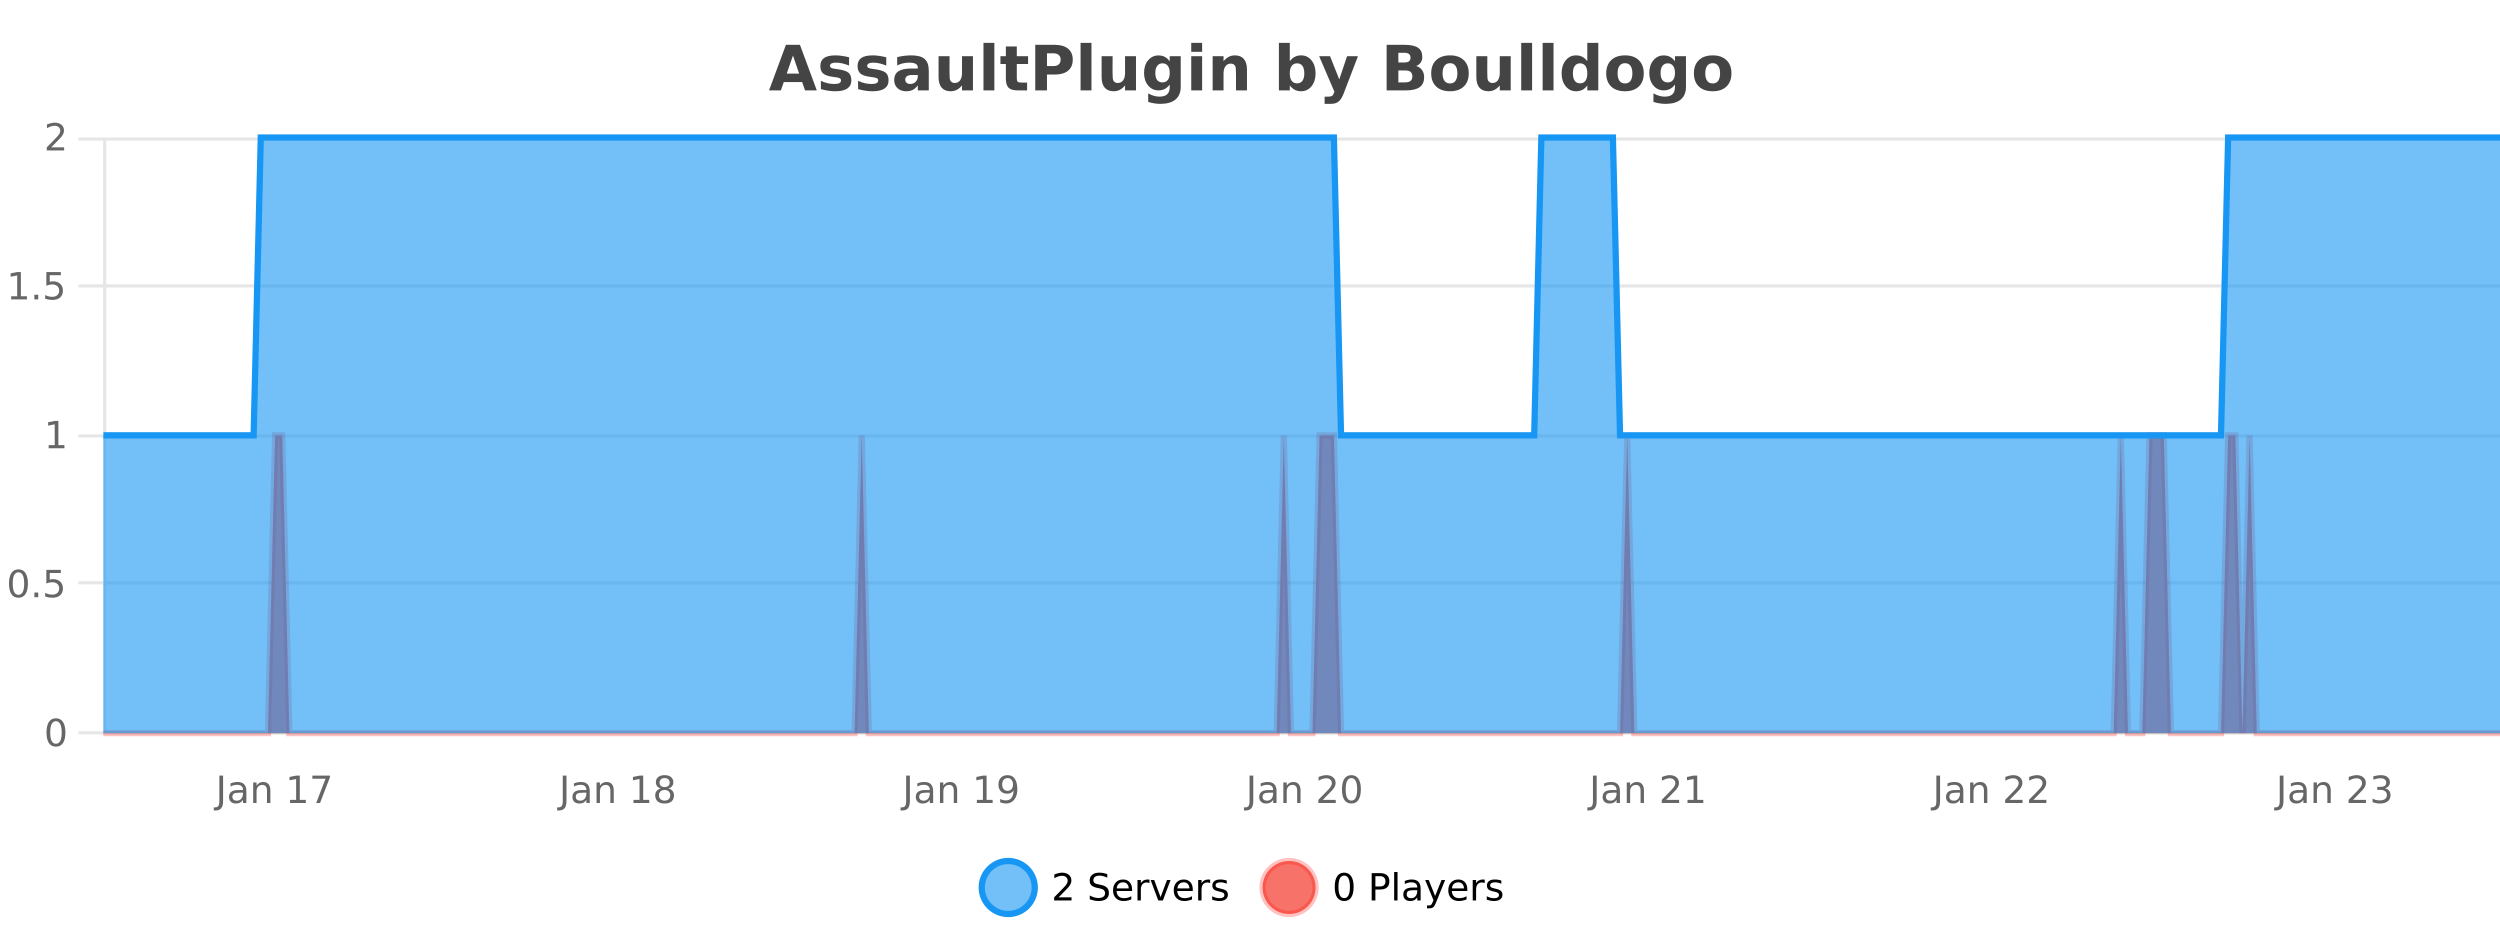 <?xml version="1.0" encoding="UTF-8"?>
<svg xmlns="http://www.w3.org/2000/svg" xmlns:xlink="http://www.w3.org/1999/xlink" width="800pt" height="300pt" viewBox="0 0 800 300" version="1.1">
<defs>
<clipPath id="clip1">
  <path d="M 285 263 L 360 263 L 360 300 L 285 300 Z M 285 263 "/>
</clipPath>
<clipPath id="clip2">
  <path d="M 375 263 L 450 263 L 450 300 L 375 300 Z M 375 263 "/>
</clipPath>
<clipPath id="clip3">
  <path d="M 33.086 139 L 800 139 L 800 234.602 L 33.086 234.602 Z M 33.086 139 "/>
</clipPath>
<clipPath id="clip4">
  <path d="M 32.086 111 L 800 111 L 800 235.602 L 32.086 235.602 Z M 32.086 111 "/>
</clipPath>
<clipPath id="clip5">
  <path d="M 33.086 44 L 800 44 L 800 234.602 L 33.086 234.602 Z M 33.086 44 "/>
</clipPath>
<clipPath id="clip6">
  <path d="M 32.086 43 L 800 43 L 800 168 L 32.086 168 Z M 32.086 43 "/>
</clipPath>
</defs>
<g id="surface507121">
<rect x="0" y="0" width="800" height="300" style="fill:rgb(100%,100%,100%);fill-opacity:1;stroke:none;"/>
<path style="fill:none;stroke-width:1;stroke-linecap:butt;stroke-linejoin:miter;stroke:rgb(0%,0%,0%);stroke-opacity:0.098;stroke-miterlimit:10;" d="M 34 234.5 L 800 234.5 "/>
<path style="fill:none;stroke-width:1;stroke-linecap:butt;stroke-linejoin:miter;stroke:rgb(0%,0%,0%);stroke-opacity:0.098;stroke-miterlimit:10;" d="M 25.086 234.5 L 33 234.5 "/>
<path style="fill:none;stroke-width:1;stroke-linecap:butt;stroke-linejoin:miter;stroke:rgb(0%,0%,0%);stroke-opacity:0.098;stroke-miterlimit:10;" d="M 34 186.5 L 800 186.5 "/>
<path style="fill:none;stroke-width:1;stroke-linecap:butt;stroke-linejoin:miter;stroke:rgb(0%,0%,0%);stroke-opacity:0.098;stroke-miterlimit:10;" d="M 25.086 186.5 L 33 186.5 "/>
<path style="fill:none;stroke-width:1;stroke-linecap:butt;stroke-linejoin:miter;stroke:rgb(0%,0%,0%);stroke-opacity:0.098;stroke-miterlimit:10;" d="M 34 139.5 L 800 139.5 "/>
<path style="fill:none;stroke-width:1;stroke-linecap:butt;stroke-linejoin:miter;stroke:rgb(0%,0%,0%);stroke-opacity:0.098;stroke-miterlimit:10;" d="M 25.086 139.5 L 33 139.5 "/>
<path style="fill:none;stroke-width:1;stroke-linecap:butt;stroke-linejoin:miter;stroke:rgb(0%,0%,0%);stroke-opacity:0.098;stroke-miterlimit:10;" d="M 34 91.5 L 800 91.5 "/>
<path style="fill:none;stroke-width:1;stroke-linecap:butt;stroke-linejoin:miter;stroke:rgb(0%,0%,0%);stroke-opacity:0.098;stroke-miterlimit:10;" d="M 25.086 91.5 L 33 91.5 "/>
<path style="fill:none;stroke-width:1;stroke-linecap:butt;stroke-linejoin:miter;stroke:rgb(0%,0%,0%);stroke-opacity:0.098;stroke-miterlimit:10;" d="M 34 44.5 L 800 44.5 "/>
<path style="fill:none;stroke-width:1;stroke-linecap:butt;stroke-linejoin:miter;stroke:rgb(0%,0%,0%);stroke-opacity:0.098;stroke-miterlimit:10;" d="M 25.086 44.5 L 33 44.5 "/>
<path style=" stroke:none;fill-rule:nonzero;fill:rgb(9.02%,58.824%,95.294%);fill-opacity:0.6;" d="M 331.121 284 C 331.121 288.688 327.324 292.484 322.637 292.484 C 317.953 292.484 314.152 288.688 314.152 284 C 314.152 279.312 317.953 275.516 322.637 275.516 C 327.324 275.516 331.121 279.312 331.121 284 Z M 331.121 284 "/>
<g clip-path="url(#clip1)" clip-rule="nonzero">
<path style="fill:none;stroke-width:2;stroke-linecap:butt;stroke-linejoin:miter;stroke:rgb(9.02%,58.824%,95.294%);stroke-opacity:1;stroke-miterlimit:10;" d="M 331.121 284 C 331.121 288.688 327.324 292.484 322.637 292.484 C 317.953 292.484 314.152 288.688 314.152 284 C 314.152 279.312 317.953 275.516 322.637 275.516 C 327.324 275.516 331.121 279.312 331.121 284 Z M 331.121 284 "/>
</g>
<path style=" stroke:none;fill-rule:nonzero;fill:rgb(0%,0%,0%);fill-opacity:1;" d="M 338.75 287.156 L 342.891 287.156 L 342.891 288.156 L 337.328 288.156 L 337.328 287.156 C 337.773 286.699 338.383 286.078 339.156 285.297 C 339.938 284.508 340.426 283.996 340.625 283.766 C 341.008 283.352 341.273 282.996 341.422 282.703 C 341.578 282.402 341.656 282.109 341.656 281.828 C 341.656 281.359 341.488 280.98 341.156 280.688 C 340.832 280.398 340.41 280.25 339.891 280.25 C 339.516 280.25 339.117 280.312 338.703 280.438 C 338.297 280.562 337.859 280.762 337.391 281.031 L 337.391 279.828 C 337.867 279.641 338.312 279.5 338.719 279.406 C 339.133 279.305 339.516 279.25 339.859 279.25 C 340.766 279.25 341.488 279.48 342.031 279.938 C 342.57 280.387 342.844 280.992 342.844 281.75 C 342.844 282.105 342.773 282.445 342.641 282.766 C 342.504 283.09 342.258 283.469 341.906 283.906 C 341.801 284.023 341.488 284.352 340.969 284.891 C 340.445 285.434 339.707 286.188 338.75 287.156 Z M 354.32 279.688 L 354.32 280.844 C 353.871 280.637 353.445 280.48 353.039 280.375 C 352.641 280.262 352.262 280.203 351.898 280.203 C 351.25 280.203 350.75 280.328 350.398 280.578 C 350.055 280.828 349.883 281.188 349.883 281.656 C 349.883 282.043 349.996 282.336 350.227 282.531 C 350.453 282.73 350.898 282.887 351.555 283 L 352.258 283.156 C 353.141 283.324 353.793 283.621 354.211 284.047 C 354.637 284.465 354.852 285.027 354.852 285.734 C 354.852 286.59 354.562 287.234 353.992 287.672 C 353.43 288.109 352.594 288.328 351.492 288.328 C 351.086 288.328 350.648 288.281 350.18 288.188 C 349.711 288.094 349.227 287.953 348.727 287.766 L 348.727 286.547 C 349.203 286.82 349.672 287.023 350.133 287.156 C 350.602 287.293 351.055 287.359 351.492 287.359 C 352.168 287.359 352.688 287.23 353.055 286.969 C 353.43 286.699 353.617 286.32 353.617 285.828 C 353.617 285.402 353.48 285.07 353.211 284.828 C 352.949 284.578 352.516 284.398 351.914 284.281 L 351.195 284.141 C 350.309 283.965 349.668 283.688 349.273 283.312 C 348.887 282.938 348.695 282.418 348.695 281.75 C 348.695 280.969 348.965 280.359 349.508 279.922 C 350.047 279.477 350.797 279.25 351.758 279.25 C 352.172 279.25 352.59 279.289 353.008 279.359 C 353.434 279.434 353.871 279.543 354.32 279.688 Z M 362.266 284.609 L 362.266 285.125 L 357.297 285.125 C 357.348 285.875 357.57 286.445 357.969 286.828 C 358.375 287.215 358.93 287.406 359.641 287.406 C 360.055 287.406 360.457 287.359 360.844 287.266 C 361.238 287.164 361.629 287.008 362.016 286.797 L 362.016 287.828 C 361.617 287.984 361.219 288.105 360.812 288.188 C 360.406 288.281 359.992 288.328 359.578 288.328 C 358.535 288.328 357.707 288.027 357.094 287.422 C 356.477 286.809 356.172 285.98 356.172 284.938 C 356.172 283.867 356.461 283.016 357.047 282.391 C 357.629 281.758 358.41 281.438 359.391 281.438 C 360.273 281.438 360.973 281.727 361.484 282.297 C 362.004 282.859 362.266 283.633 362.266 284.609 Z M 361.188 284.281 C 361.176 283.699 361.008 283.23 360.688 282.875 C 360.363 282.523 359.938 282.344 359.406 282.344 C 358.801 282.344 358.316 282.516 357.953 282.859 C 357.598 283.203 357.395 283.684 357.344 284.297 Z M 367.836 282.594 C 367.711 282.531 367.574 282.484 367.43 282.453 C 367.293 282.414 367.137 282.391 366.961 282.391 C 366.355 282.391 365.887 282.59 365.555 282.984 C 365.23 283.383 365.07 283.953 365.07 284.703 L 365.07 288.156 L 363.992 288.156 L 363.992 281.594 L 365.07 281.594 L 365.07 282.609 C 365.297 282.215 365.594 281.922 365.961 281.734 C 366.324 281.539 366.766 281.438 367.289 281.438 C 367.359 281.438 367.438 281.445 367.523 281.453 C 367.617 281.465 367.715 281.48 367.82 281.5 Z M 368.195 281.594 L 369.336 281.594 L 371.383 287.094 L 373.445 281.594 L 374.586 281.594 L 372.117 288.156 L 370.648 288.156 Z M 381.688 284.609 L 381.688 285.125 L 376.719 285.125 C 376.77 285.875 376.992 286.445 377.391 286.828 C 377.797 287.215 378.352 287.406 379.062 287.406 C 379.477 287.406 379.879 287.359 380.266 287.266 C 380.66 287.164 381.051 287.008 381.438 286.797 L 381.438 287.828 C 381.039 287.984 380.641 288.105 380.234 288.188 C 379.828 288.281 379.414 288.328 379 288.328 C 377.957 288.328 377.129 288.027 376.516 287.422 C 375.898 286.809 375.594 285.98 375.594 284.938 C 375.594 283.867 375.883 283.016 376.469 282.391 C 377.051 281.758 377.832 281.438 378.812 281.438 C 379.695 281.438 380.395 281.727 380.906 282.297 C 381.426 282.859 381.688 283.633 381.688 284.609 Z M 380.609 284.281 C 380.598 283.699 380.43 283.23 380.109 282.875 C 379.785 282.523 379.359 282.344 378.828 282.344 C 378.223 282.344 377.738 282.516 377.375 282.859 C 377.02 283.203 376.816 283.684 376.766 284.297 Z M 387.258 282.594 C 387.133 282.531 386.996 282.484 386.852 282.453 C 386.715 282.414 386.559 282.391 386.383 282.391 C 385.777 282.391 385.309 282.59 384.977 282.984 C 384.652 283.383 384.492 283.953 384.492 284.703 L 384.492 288.156 L 383.414 288.156 L 383.414 281.594 L 384.492 281.594 L 384.492 282.609 C 384.719 282.215 385.016 281.922 385.383 281.734 C 385.746 281.539 386.188 281.438 386.711 281.438 C 386.781 281.438 386.859 281.445 386.945 281.453 C 387.039 281.465 387.137 281.48 387.242 281.5 Z M 392.562 281.781 L 392.562 282.812 C 392.258 282.656 391.941 282.543 391.609 282.469 C 391.285 282.387 390.945 282.344 390.594 282.344 C 390.062 282.344 389.66 282.43 389.391 282.594 C 389.117 282.75 388.984 282.996 388.984 283.328 C 388.984 283.578 389.078 283.777 389.266 283.922 C 389.461 284.059 389.852 284.188 390.438 284.312 L 390.797 284.406 C 391.566 284.562 392.113 284.793 392.438 285.094 C 392.758 285.398 392.922 285.812 392.922 286.344 C 392.922 286.961 392.676 287.445 392.188 287.797 C 391.707 288.152 391.047 288.328 390.203 288.328 C 389.848 288.328 389.477 288.289 389.094 288.219 C 388.719 288.156 388.32 288.059 387.906 287.922 L 387.906 286.797 C 388.301 287.008 388.691 287.164 389.078 287.266 C 389.461 287.371 389.848 287.422 390.234 287.422 C 390.734 287.422 391.117 287.34 391.391 287.172 C 391.672 286.996 391.812 286.746 391.812 286.422 C 391.812 286.133 391.711 285.906 391.516 285.75 C 391.316 285.594 390.883 285.445 390.219 285.297 L 389.844 285.219 C 389.176 285.074 388.691 284.855 388.391 284.562 C 388.098 284.273 387.953 283.875 387.953 283.375 C 387.953 282.75 388.172 282.273 388.609 281.938 C 389.047 281.605 389.664 281.438 390.469 281.438 C 390.863 281.438 391.238 281.469 391.594 281.531 C 391.945 281.586 392.27 281.668 392.562 281.781 Z M 332.637 277.016 "/>
<path style=" stroke:none;fill-rule:nonzero;fill:rgb(96.863%,44.706%,40.784%);fill-opacity:1;" d="M 420.988 284 C 420.988 288.688 417.191 292.484 412.504 292.484 C 407.82 292.484 404.02 288.688 404.02 284 C 404.02 279.312 407.82 275.516 412.504 275.516 C 417.191 275.516 420.988 279.312 420.988 284 Z M 420.988 284 "/>
<g clip-path="url(#clip2)" clip-rule="nonzero">
<path style="fill:none;stroke-width:2;stroke-linecap:butt;stroke-linejoin:miter;stroke:rgb(100%,4.706%,0%);stroke-opacity:0.247;stroke-miterlimit:10;" d="M 420.988 284 C 420.988 288.688 417.191 292.484 412.504 292.484 C 407.82 292.484 404.02 288.688 404.02 284 C 404.02 279.312 407.82 275.516 412.504 275.516 C 417.191 275.516 420.988 279.312 420.988 284 Z M 420.988 284 "/>
</g>
<path style=" stroke:none;fill-rule:nonzero;fill:rgb(0%,0%,0%);fill-opacity:1;" d="M 430.133 280.188 C 429.527 280.188 429.07 280.492 428.758 281.094 C 428.453 281.688 428.305 282.59 428.305 283.797 C 428.305 284.996 428.453 285.898 428.758 286.5 C 429.07 287.094 429.527 287.391 430.133 287.391 C 430.746 287.391 431.203 287.094 431.508 286.5 C 431.82 285.898 431.977 284.996 431.977 283.797 C 431.977 282.59 431.82 281.688 431.508 281.094 C 431.203 280.492 430.746 280.188 430.133 280.188 Z M 430.133 279.25 C 431.109 279.25 431.859 279.641 432.383 280.422 C 432.902 281.195 433.164 282.32 433.164 283.797 C 433.164 285.266 432.902 286.391 432.383 287.172 C 431.859 287.945 431.109 288.328 430.133 288.328 C 429.152 288.328 428.402 287.945 427.883 287.172 C 427.371 286.391 427.117 285.266 427.117 283.797 C 427.117 282.32 427.371 281.195 427.883 280.422 C 428.402 279.641 429.152 279.25 430.133 279.25 Z M 440.125 280.375 L 440.125 283.672 L 441.609 283.672 C 442.16 283.672 442.586 283.531 442.891 283.25 C 443.191 282.961 443.344 282.547 443.344 282.016 C 443.344 281.496 443.191 281.094 442.891 280.812 C 442.586 280.523 442.16 280.375 441.609 280.375 Z M 438.938 279.406 L 441.609 279.406 C 442.598 279.406 443.344 279.633 443.844 280.078 C 444.344 280.516 444.594 281.164 444.594 282.016 C 444.594 282.883 444.344 283.539 443.844 283.984 C 443.344 284.422 442.598 284.641 441.609 284.641 L 440.125 284.641 L 440.125 288.156 L 438.938 288.156 Z M 446.129 279.031 L 447.207 279.031 L 447.207 288.156 L 446.129 288.156 Z M 452.445 284.859 C 451.578 284.859 450.977 284.961 450.633 285.156 C 450.297 285.355 450.133 285.695 450.133 286.172 C 450.133 286.559 450.258 286.867 450.508 287.094 C 450.766 287.312 451.109 287.422 451.539 287.422 C 452.141 287.422 452.621 287.215 452.977 286.797 C 453.34 286.371 453.523 285.805 453.523 285.094 L 453.523 284.859 Z M 454.602 284.406 L 454.602 288.156 L 453.523 288.156 L 453.523 287.156 C 453.273 287.555 452.965 287.852 452.602 288.047 C 452.234 288.234 451.789 288.328 451.258 288.328 C 450.578 288.328 450.043 288.141 449.648 287.766 C 449.25 287.383 449.055 286.875 449.055 286.25 C 449.055 285.512 449.297 284.953 449.789 284.578 C 450.289 284.203 451.027 284.016 452.008 284.016 L 453.523 284.016 L 453.523 283.906 C 453.523 283.406 453.355 283.023 453.023 282.75 C 452.699 282.48 452.246 282.344 451.664 282.344 C 451.289 282.344 450.918 282.391 450.555 282.484 C 450.199 282.578 449.859 282.715 449.539 282.891 L 449.539 281.891 C 449.934 281.734 450.312 281.621 450.68 281.547 C 451.055 281.477 451.418 281.438 451.773 281.438 C 452.719 281.438 453.43 281.684 453.898 282.172 C 454.367 282.664 454.602 283.406 454.602 284.406 Z M 459.551 288.766 C 459.246 289.547 458.949 290.055 458.66 290.297 C 458.367 290.535 457.98 290.656 457.504 290.656 L 456.645 290.656 L 456.645 289.75 L 457.27 289.75 C 457.57 289.75 457.801 289.676 457.957 289.531 C 458.121 289.395 458.305 289.066 458.504 288.547 L 458.707 288.047 L 456.051 281.594 L 457.191 281.594 L 459.238 286.719 L 461.301 281.594 L 462.441 281.594 Z M 469.543 284.609 L 469.543 285.125 L 464.574 285.125 C 464.625 285.875 464.848 286.445 465.246 286.828 C 465.652 287.215 466.207 287.406 466.918 287.406 C 467.332 287.406 467.734 287.359 468.121 287.266 C 468.516 287.164 468.906 287.008 469.293 286.797 L 469.293 287.828 C 468.895 287.984 468.496 288.105 468.09 288.188 C 467.684 288.281 467.27 288.328 466.855 288.328 C 465.812 288.328 464.984 288.027 464.371 287.422 C 463.754 286.809 463.449 285.98 463.449 284.938 C 463.449 283.867 463.738 283.016 464.324 282.391 C 464.906 281.758 465.688 281.438 466.668 281.438 C 467.551 281.438 468.25 281.727 468.762 282.297 C 469.281 282.859 469.543 283.633 469.543 284.609 Z M 468.465 284.281 C 468.453 283.699 468.285 283.23 467.965 282.875 C 467.641 282.523 467.215 282.344 466.684 282.344 C 466.078 282.344 465.594 282.516 465.23 282.859 C 464.875 283.203 464.672 283.684 464.621 284.297 Z M 475.113 282.594 C 474.988 282.531 474.852 282.484 474.707 282.453 C 474.57 282.414 474.414 282.391 474.238 282.391 C 473.633 282.391 473.164 282.59 472.832 282.984 C 472.508 283.383 472.348 283.953 472.348 284.703 L 472.348 288.156 L 471.27 288.156 L 471.27 281.594 L 472.348 281.594 L 472.348 282.609 C 472.574 282.215 472.871 281.922 473.238 281.734 C 473.602 281.539 474.043 281.438 474.566 281.438 C 474.637 281.438 474.715 281.445 474.801 281.453 C 474.895 281.465 474.992 281.48 475.098 281.5 Z M 480.422 281.781 L 480.422 282.812 C 480.117 282.656 479.801 282.543 479.469 282.469 C 479.145 282.387 478.805 282.344 478.453 282.344 C 477.922 282.344 477.52 282.43 477.25 282.594 C 476.977 282.75 476.844 282.996 476.844 283.328 C 476.844 283.578 476.938 283.777 477.125 283.922 C 477.32 284.059 477.711 284.188 478.297 284.312 L 478.656 284.406 C 479.426 284.562 479.973 284.793 480.297 285.094 C 480.617 285.398 480.781 285.812 480.781 286.344 C 480.781 286.961 480.535 287.445 480.047 287.797 C 479.566 288.152 478.906 288.328 478.062 288.328 C 477.707 288.328 477.336 288.289 476.953 288.219 C 476.578 288.156 476.18 288.059 475.766 287.922 L 475.766 286.797 C 476.16 287.008 476.551 287.164 476.938 287.266 C 477.32 287.371 477.707 287.422 478.094 287.422 C 478.594 287.422 478.977 287.34 479.25 287.172 C 479.531 286.996 479.672 286.746 479.672 286.422 C 479.672 286.133 479.57 285.906 479.375 285.75 C 479.176 285.594 478.742 285.445 478.078 285.297 L 477.703 285.219 C 477.035 285.074 476.551 284.855 476.25 284.562 C 475.957 284.273 475.812 283.875 475.812 283.375 C 475.812 282.75 476.031 282.273 476.469 281.938 C 476.906 281.605 477.523 281.438 478.328 281.438 C 478.723 281.438 479.098 281.469 479.453 281.531 C 479.805 281.586 480.129 281.668 480.422 281.781 Z M 422.504 277.016 "/>
<path style=" stroke:none;fill-rule:nonzero;fill:rgb(26.667%,26.667%,26.667%);fill-opacity:1;" d="M 256.688 26.266 L 250.812 26.266 L 249.875 28.922 L 246.094 28.922 L 251.5 14.344 L 255.984 14.344 L 261.375 28.922 L 257.609 28.922 Z M 251.75 23.562 L 255.734 23.562 L 253.75 17.766 Z M 271.695 18.328 L 271.695 20.984 C 270.953 20.672 270.234 20.438 269.539 20.281 C 268.84 20.125 268.18 20.047 267.555 20.047 C 266.898 20.047 266.406 20.133 266.086 20.297 C 265.762 20.465 265.602 20.719 265.602 21.062 C 265.602 21.344 265.719 21.559 265.961 21.703 C 266.211 21.852 266.648 21.961 267.273 22.031 L 267.898 22.125 C 269.688 22.355 270.891 22.73 271.508 23.25 C 272.121 23.773 272.43 24.59 272.43 25.703 C 272.43 26.871 271.996 27.746 271.133 28.328 C 270.277 28.914 269 29.203 267.305 29.203 C 266.574 29.203 265.824 29.145 265.055 29.031 C 264.281 28.918 263.492 28.746 262.68 28.516 L 262.68 25.859 C 263.375 26.203 264.09 26.461 264.82 26.625 C 265.547 26.793 266.293 26.875 267.055 26.875 C 267.742 26.875 268.258 26.781 268.602 26.594 C 268.945 26.406 269.117 26.125 269.117 25.75 C 269.117 25.438 268.996 25.211 268.758 25.062 C 268.516 24.906 268.043 24.789 267.336 24.703 L 266.727 24.625 C 265.164 24.43 264.07 24.07 263.445 23.547 C 262.82 23.016 262.508 22.215 262.508 21.141 C 262.508 19.984 262.902 19.125 263.695 18.562 C 264.496 18 265.715 17.719 267.352 17.719 C 267.996 17.719 268.672 17.773 269.383 17.875 C 270.09 17.969 270.859 18.121 271.695 18.328 Z M 283.602 18.328 L 283.602 20.984 C 282.859 20.672 282.141 20.438 281.445 20.281 C 280.746 20.125 280.086 20.047 279.461 20.047 C 278.805 20.047 278.312 20.133 277.992 20.297 C 277.668 20.465 277.508 20.719 277.508 21.062 C 277.508 21.344 277.625 21.559 277.867 21.703 C 278.117 21.852 278.555 21.961 279.18 22.031 L 279.805 22.125 C 281.594 22.355 282.797 22.73 283.414 23.25 C 284.027 23.773 284.336 24.59 284.336 25.703 C 284.336 26.871 283.902 27.746 283.039 28.328 C 282.184 28.914 280.906 29.203 279.211 29.203 C 278.48 29.203 277.73 29.145 276.961 29.031 C 276.188 28.918 275.398 28.746 274.586 28.516 L 274.586 25.859 C 275.281 26.203 275.996 26.461 276.727 26.625 C 277.453 26.793 278.199 26.875 278.961 26.875 C 279.648 26.875 280.164 26.781 280.508 26.594 C 280.852 26.406 281.023 26.125 281.023 25.75 C 281.023 25.438 280.902 25.211 280.664 25.062 C 280.422 24.906 279.949 24.789 279.242 24.703 L 278.633 24.625 C 277.07 24.43 275.977 24.07 275.352 23.547 C 274.727 23.016 274.414 22.215 274.414 21.141 C 274.414 19.984 274.809 19.125 275.602 18.562 C 276.402 18 277.621 17.719 279.258 17.719 C 279.902 17.719 280.578 17.773 281.289 17.875 C 281.996 17.969 282.766 18.121 283.602 18.328 Z M 291.867 24 C 291.137 24 290.59 24.125 290.227 24.375 C 289.859 24.617 289.68 24.98 289.68 25.469 C 289.68 25.906 289.824 26.25 290.117 26.5 C 290.418 26.75 290.828 26.875 291.352 26.875 C 292.008 26.875 292.559 26.641 293.008 26.172 C 293.465 25.703 293.695 25.117 293.695 24.406 L 293.695 24 Z M 297.211 22.688 L 297.211 28.922 L 293.695 28.922 L 293.695 27.297 C 293.227 27.965 292.695 28.449 292.102 28.75 C 291.516 29.051 290.805 29.203 289.961 29.203 C 288.836 29.203 287.918 28.875 287.211 28.219 C 286.5 27.555 286.148 26.695 286.148 25.641 C 286.148 24.359 286.586 23.422 287.461 22.828 C 288.344 22.227 289.734 21.922 291.633 21.922 L 293.695 21.922 L 293.695 21.641 C 293.695 21.09 293.477 20.688 293.039 20.438 C 292.602 20.18 291.918 20.047 290.992 20.047 C 290.242 20.047 289.543 20.125 288.898 20.281 C 288.25 20.43 287.652 20.648 287.102 20.938 L 287.102 18.281 C 287.852 18.094 288.602 17.953 289.352 17.859 C 290.109 17.766 290.871 17.719 291.633 17.719 C 293.602 17.719 295.023 18.109 295.898 18.891 C 296.773 19.664 297.211 20.93 297.211 22.688 Z M 300.344 24.656 L 300.344 17.984 L 303.859 17.984 L 303.859 19.078 C 303.859 19.672 303.852 20.418 303.844 21.312 C 303.844 22.211 303.844 22.805 303.844 23.094 C 303.844 23.98 303.863 24.617 303.906 25 C 303.957 25.387 304.035 25.668 304.141 25.844 C 304.285 26.074 304.473 26.25 304.703 26.375 C 304.93 26.5 305.195 26.562 305.5 26.562 C 306.227 26.562 306.801 26.281 307.219 25.719 C 307.633 25.156 307.844 24.383 307.844 23.391 L 307.844 17.984 L 311.344 17.984 L 311.344 28.922 L 307.844 28.922 L 307.844 27.344 C 307.312 27.98 306.75 28.449 306.156 28.75 C 305.57 29.051 304.926 29.203 304.219 29.203 C 302.957 29.203 301.992 28.82 301.328 28.047 C 300.672 27.266 300.344 26.137 300.344 24.656 Z M 314.711 13.719 L 318.195 13.719 L 318.195 28.922 L 314.711 28.922 Z M 325.375 14.875 L 325.375 17.984 L 328.984 17.984 L 328.984 20.484 L 325.375 20.484 L 325.375 25.125 C 325.375 25.637 325.473 25.98 325.672 26.156 C 325.879 26.336 326.281 26.422 326.875 26.422 L 328.672 26.422 L 328.672 28.922 L 325.672 28.922 C 324.297 28.922 323.316 28.637 322.734 28.062 C 322.16 27.48 321.875 26.5 321.875 25.125 L 321.875 20.484 L 320.141 20.484 L 320.141 17.984 L 321.875 17.984 L 321.875 14.875 Z M 331.281 14.344 L 337.516 14.344 C 339.367 14.344 340.789 14.758 341.781 15.578 C 342.781 16.402 343.281 17.574 343.281 19.094 C 343.281 20.625 342.781 21.805 341.781 22.625 C 340.789 23.449 339.367 23.859 337.516 23.859 L 335.031 23.859 L 335.031 28.922 L 331.281 28.922 Z M 335.031 17.062 L 335.031 21.141 L 337.109 21.141 C 337.836 21.141 338.398 20.965 338.797 20.609 C 339.203 20.258 339.406 19.75 339.406 19.094 C 339.406 18.449 339.203 17.949 338.797 17.594 C 338.398 17.242 337.836 17.062 337.109 17.062 Z M 345.781 13.719 L 349.266 13.719 L 349.266 28.922 L 345.781 28.922 Z M 352.516 24.656 L 352.516 17.984 L 356.031 17.984 L 356.031 19.078 C 356.031 19.672 356.023 20.418 356.016 21.312 C 356.016 22.211 356.016 22.805 356.016 23.094 C 356.016 23.98 356.035 24.617 356.078 25 C 356.129 25.387 356.207 25.668 356.312 25.844 C 356.457 26.074 356.645 26.25 356.875 26.375 C 357.102 26.5 357.367 26.562 357.672 26.562 C 358.398 26.562 358.973 26.281 359.391 25.719 C 359.805 25.156 360.016 24.383 360.016 23.391 L 360.016 17.984 L 363.516 17.984 L 363.516 28.922 L 360.016 28.922 L 360.016 27.344 C 359.484 27.98 358.922 28.449 358.328 28.75 C 357.742 29.051 357.098 29.203 356.391 29.203 C 355.129 29.203 354.164 28.82 353.5 28.047 C 352.844 27.266 352.516 26.137 352.516 24.656 Z M 374.312 27.062 C 373.832 27.699 373.301 28.168 372.719 28.469 C 372.133 28.773 371.461 28.922 370.703 28.922 C 369.367 28.922 368.266 28.398 367.391 27.344 C 366.523 26.293 366.094 24.953 366.094 23.328 C 366.094 21.695 366.523 20.355 367.391 19.312 C 368.266 18.262 369.367 17.734 370.703 17.734 C 371.461 17.734 372.133 17.887 372.719 18.188 C 373.301 18.492 373.832 18.965 374.312 19.609 L 374.312 17.984 L 377.828 17.984 L 377.828 27.812 C 377.828 29.57 377.27 30.914 376.156 31.844 C 375.051 32.77 373.441 33.234 371.328 33.234 C 370.648 33.234 369.988 33.18 369.344 33.078 C 368.707 32.973 368.066 32.816 367.422 32.609 L 367.422 29.875 C 368.035 30.227 368.633 30.488 369.219 30.656 C 369.801 30.832 370.391 30.922 370.984 30.922 C 372.129 30.922 372.969 30.672 373.5 30.172 C 374.039 29.672 374.312 28.887 374.312 27.812 Z M 372 20.266 C 371.281 20.266 370.719 20.531 370.312 21.062 C 369.906 21.594 369.703 22.352 369.703 23.328 C 369.703 24.328 369.895 25.09 370.281 25.609 C 370.676 26.121 371.25 26.375 372 26.375 C 372.727 26.375 373.297 26.109 373.703 25.578 C 374.109 25.047 374.312 24.297 374.312 23.328 C 374.312 22.352 374.109 21.594 373.703 21.062 C 373.297 20.531 372.727 20.266 372 20.266 Z M 381.195 17.984 L 384.68 17.984 L 384.68 28.922 L 381.195 28.922 Z M 381.195 13.719 L 384.68 13.719 L 384.68 16.578 L 381.195 16.578 Z M 399.031 22.266 L 399.031 28.922 L 395.516 28.922 L 395.516 23.828 C 395.516 22.883 395.492 22.23 395.453 21.875 C 395.41 21.512 395.336 21.246 395.234 21.078 C 395.098 20.852 394.91 20.672 394.672 20.547 C 394.441 20.422 394.176 20.359 393.875 20.359 C 393.145 20.359 392.57 20.641 392.156 21.203 C 391.738 21.766 391.531 22.547 391.531 23.547 L 391.531 28.922 L 388.047 28.922 L 388.047 17.984 L 391.531 17.984 L 391.531 19.578 C 392.062 18.945 392.625 18.477 393.219 18.172 C 393.812 17.871 394.461 17.719 395.172 17.719 C 396.441 17.719 397.398 18.109 398.047 18.891 C 398.703 19.664 399.031 20.789 399.031 22.266 Z M 415.062 26.672 C 415.812 26.672 416.383 26.402 416.781 25.859 C 417.176 25.309 417.375 24.512 417.375 23.469 C 417.375 22.43 417.176 21.637 416.781 21.094 C 416.383 20.543 415.812 20.266 415.062 20.266 C 414.312 20.266 413.734 20.543 413.328 21.094 C 412.93 21.637 412.734 22.43 412.734 23.469 C 412.734 24.5 412.93 25.293 413.328 25.844 C 413.734 26.398 414.312 26.672 415.062 26.672 Z M 412.734 19.578 C 413.223 18.945 413.758 18.477 414.344 18.172 C 414.926 17.871 415.598 17.719 416.359 17.719 C 417.711 17.719 418.82 18.258 419.688 19.328 C 420.551 20.402 420.984 21.781 420.984 23.469 C 420.984 25.148 420.551 26.523 419.688 27.594 C 418.82 28.668 417.711 29.203 416.359 29.203 C 415.598 29.203 414.926 29.051 414.344 28.75 C 413.758 28.449 413.223 27.98 412.734 27.344 L 412.734 28.922 L 409.25 28.922 L 409.25 13.719 L 412.734 13.719 Z M 422.129 17.984 L 425.613 17.984 L 428.566 25.406 L 431.066 17.984 L 434.551 17.984 L 429.957 29.953 C 429.496 31.172 428.957 32.02 428.332 32.5 C 427.715 32.988 426.91 33.234 425.91 33.234 L 423.879 33.234 L 423.879 30.938 L 424.973 30.938 C 425.566 30.938 425.996 30.844 426.27 30.656 C 426.539 30.469 426.746 30.129 426.895 29.641 L 427.004 29.344 Z M 449.551 19.984 C 450.145 19.984 450.59 19.855 450.895 19.594 C 451.207 19.336 451.363 18.949 451.363 18.438 C 451.363 17.938 451.207 17.559 450.895 17.297 C 450.59 17.039 450.145 16.906 449.551 16.906 L 447.473 16.906 L 447.473 19.984 Z M 449.676 26.359 C 450.434 26.359 451.004 26.203 451.379 25.891 C 451.762 25.57 451.957 25.086 451.957 24.438 C 451.957 23.805 451.77 23.328 451.395 23.016 C 451.02 22.703 450.445 22.547 449.676 22.547 L 447.473 22.547 L 447.473 26.359 Z M 453.176 21.125 C 453.988 21.355 454.613 21.789 455.051 22.422 C 455.496 23.047 455.723 23.82 455.723 24.734 C 455.723 26.141 455.242 27.195 454.285 27.891 C 453.336 28.578 451.895 28.922 449.957 28.922 L 443.723 28.922 L 443.723 14.344 L 449.363 14.344 C 451.383 14.344 452.848 14.652 453.754 15.266 C 454.668 15.871 455.129 16.852 455.129 18.203 C 455.129 18.914 454.961 19.516 454.629 20.016 C 454.293 20.508 453.809 20.875 453.176 21.125 Z M 464.016 20.219 C 463.234 20.219 462.641 20.5 462.234 21.062 C 461.828 21.617 461.625 22.418 461.625 23.469 C 461.625 24.512 461.828 25.312 462.234 25.875 C 462.641 26.43 463.234 26.703 464.016 26.703 C 464.773 26.703 465.352 26.43 465.75 25.875 C 466.156 25.312 466.359 24.512 466.359 23.469 C 466.359 22.418 466.156 21.617 465.75 21.062 C 465.352 20.5 464.773 20.219 464.016 20.219 Z M 464.016 17.719 C 465.891 17.719 467.352 18.23 468.406 19.25 C 469.469 20.262 470 21.668 470 23.469 C 470 25.262 469.469 26.668 468.406 27.688 C 467.352 28.699 465.891 29.203 464.016 29.203 C 462.117 29.203 460.641 28.699 459.578 27.688 C 458.516 26.668 457.984 25.262 457.984 23.469 C 457.984 21.668 458.516 20.262 459.578 19.25 C 460.641 18.23 462.117 17.719 464.016 17.719 Z M 472.426 24.656 L 472.426 17.984 L 475.941 17.984 L 475.941 19.078 C 475.941 19.672 475.934 20.418 475.926 21.312 C 475.926 22.211 475.926 22.805 475.926 23.094 C 475.926 23.98 475.945 24.617 475.988 25 C 476.039 25.387 476.117 25.668 476.223 25.844 C 476.367 26.074 476.555 26.25 476.785 26.375 C 477.012 26.5 477.277 26.562 477.582 26.562 C 478.309 26.562 478.883 26.281 479.301 25.719 C 479.715 25.156 479.926 24.383 479.926 23.391 L 479.926 17.984 L 483.426 17.984 L 483.426 28.922 L 479.926 28.922 L 479.926 27.344 C 479.395 27.98 478.832 28.449 478.238 28.75 C 477.652 29.051 477.008 29.203 476.301 29.203 C 475.039 29.203 474.074 28.82 473.41 28.047 C 472.754 27.266 472.426 26.137 472.426 24.656 Z M 486.789 13.719 L 490.273 13.719 L 490.273 28.922 L 486.789 28.922 Z M 493.645 13.719 L 497.129 13.719 L 497.129 28.922 L 493.645 28.922 Z M 507.938 19.578 L 507.938 13.719 L 511.453 13.719 L 511.453 28.922 L 507.938 28.922 L 507.938 27.344 C 507.457 27.992 506.926 28.465 506.344 28.766 C 505.758 29.055 505.086 29.203 504.328 29.203 C 502.984 29.203 501.879 28.668 501.016 27.594 C 500.148 26.523 499.719 25.148 499.719 23.469 C 499.719 21.781 500.148 20.402 501.016 19.328 C 501.879 18.258 502.984 17.719 504.328 17.719 C 505.086 17.719 505.758 17.871 506.344 18.172 C 506.926 18.477 507.457 18.945 507.938 19.578 Z M 505.625 26.672 C 506.375 26.672 506.945 26.402 507.344 25.859 C 507.738 25.309 507.938 24.512 507.938 23.469 C 507.938 22.43 507.738 21.637 507.344 21.094 C 506.945 20.543 506.375 20.266 505.625 20.266 C 504.883 20.266 504.316 20.543 503.922 21.094 C 503.523 21.637 503.328 22.43 503.328 23.469 C 503.328 24.512 503.523 25.309 503.922 25.859 C 504.316 26.402 504.883 26.672 505.625 26.672 Z M 520.02 20.219 C 519.238 20.219 518.645 20.5 518.238 21.062 C 517.832 21.617 517.629 22.418 517.629 23.469 C 517.629 24.512 517.832 25.312 518.238 25.875 C 518.645 26.43 519.238 26.703 520.02 26.703 C 520.777 26.703 521.355 26.43 521.754 25.875 C 522.16 25.312 522.363 24.512 522.363 23.469 C 522.363 22.418 522.16 21.617 521.754 21.062 C 521.355 20.5 520.777 20.219 520.02 20.219 Z M 520.02 17.719 C 521.895 17.719 523.355 18.23 524.41 19.25 C 525.473 20.262 526.004 21.668 526.004 23.469 C 526.004 25.262 525.473 26.668 524.41 27.688 C 523.355 28.699 521.895 29.203 520.02 29.203 C 518.121 29.203 516.645 28.699 515.582 27.688 C 514.52 26.668 513.988 25.262 513.988 23.469 C 513.988 21.668 514.52 20.262 515.582 19.25 C 516.645 18.23 518.121 17.719 520.02 17.719 Z M 535.992 27.062 C 535.512 27.699 534.98 28.168 534.398 28.469 C 533.812 28.773 533.141 28.922 532.383 28.922 C 531.047 28.922 529.945 28.398 529.07 27.344 C 528.203 26.293 527.773 24.953 527.773 23.328 C 527.773 21.695 528.203 20.355 529.07 19.312 C 529.945 18.262 531.047 17.734 532.383 17.734 C 533.141 17.734 533.812 17.887 534.398 18.188 C 534.98 18.492 535.512 18.965 535.992 19.609 L 535.992 17.984 L 539.508 17.984 L 539.508 27.812 C 539.508 29.57 538.949 30.914 537.836 31.844 C 536.73 32.77 535.121 33.234 533.008 33.234 C 532.328 33.234 531.668 33.18 531.023 33.078 C 530.387 32.973 529.746 32.816 529.102 32.609 L 529.102 29.875 C 529.715 30.227 530.312 30.488 530.898 30.656 C 531.48 30.832 532.07 30.922 532.664 30.922 C 533.809 30.922 534.648 30.672 535.18 30.172 C 535.719 29.672 535.992 28.887 535.992 27.812 Z M 533.68 20.266 C 532.961 20.266 532.398 20.531 531.992 21.062 C 531.586 21.594 531.383 22.352 531.383 23.328 C 531.383 24.328 531.574 25.09 531.961 25.609 C 532.355 26.121 532.93 26.375 533.68 26.375 C 534.406 26.375 534.977 26.109 535.383 25.578 C 535.789 25.047 535.992 24.297 535.992 23.328 C 535.992 22.352 535.789 21.594 535.383 21.062 C 534.977 20.531 534.406 20.266 533.68 20.266 Z M 548.078 20.219 C 547.297 20.219 546.703 20.5 546.297 21.062 C 545.891 21.617 545.688 22.418 545.688 23.469 C 545.688 24.512 545.891 25.312 546.297 25.875 C 546.703 26.43 547.297 26.703 548.078 26.703 C 548.836 26.703 549.414 26.43 549.812 25.875 C 550.219 25.312 550.422 24.512 550.422 23.469 C 550.422 22.418 550.219 21.617 549.812 21.062 C 549.414 20.5 548.836 20.219 548.078 20.219 Z M 548.078 17.719 C 549.953 17.719 551.414 18.23 552.469 19.25 C 553.531 20.262 554.062 21.668 554.062 23.469 C 554.062 25.262 553.531 26.668 552.469 27.688 C 551.414 28.699 549.953 29.203 548.078 29.203 C 546.18 29.203 544.703 28.699 543.641 27.688 C 542.578 26.668 542.047 25.262 542.047 23.469 C 542.047 21.668 542.578 20.262 543.641 19.25 C 544.703 18.23 546.18 17.719 548.078 17.719 Z M 246 10.359 "/>
<path style="fill:none;stroke-width:1;stroke-linecap:butt;stroke-linejoin:miter;stroke:rgb(0%,0%,0%);stroke-opacity:0.098;stroke-miterlimit:10;" d="M 33 234.5 L 801 234.5 "/>
<path style=" stroke:none;fill-rule:nonzero;fill:rgb(40%,40%,40%);fill-opacity:1;" d="M 70.199 248.203 L 71.387 248.203 L 71.387 256.344 C 71.387 257.395 71.184 258.16 70.777 258.641 C 70.379 259.117 69.738 259.359 68.855 259.359 L 68.402 259.359 L 68.402 258.359 L 68.777 258.359 C 69.297 258.359 69.66 258.211 69.871 257.922 C 70.09 257.629 70.199 257.102 70.199 256.344 Z M 76.676 253.656 C 75.809 253.656 75.207 253.758 74.863 253.953 C 74.527 254.152 74.363 254.492 74.363 254.969 C 74.363 255.355 74.488 255.664 74.738 255.891 C 74.996 256.109 75.34 256.219 75.77 256.219 C 76.371 256.219 76.852 256.012 77.207 255.594 C 77.57 255.168 77.754 254.602 77.754 253.891 L 77.754 253.656 Z M 78.832 253.203 L 78.832 256.953 L 77.754 256.953 L 77.754 255.953 C 77.504 256.352 77.195 256.648 76.832 256.844 C 76.465 257.031 76.02 257.125 75.488 257.125 C 74.809 257.125 74.273 256.938 73.879 256.562 C 73.48 256.18 73.285 255.672 73.285 255.047 C 73.285 254.309 73.527 253.75 74.02 253.375 C 74.52 253 75.258 252.812 76.238 252.812 L 77.754 252.812 L 77.754 252.703 C 77.754 252.203 77.586 251.82 77.254 251.547 C 76.93 251.277 76.477 251.141 75.895 251.141 C 75.52 251.141 75.148 251.188 74.785 251.281 C 74.43 251.375 74.09 251.512 73.77 251.688 L 73.77 250.688 C 74.164 250.531 74.543 250.418 74.91 250.344 C 75.285 250.273 75.648 250.234 76.004 250.234 C 76.949 250.234 77.66 250.48 78.129 250.969 C 78.598 251.461 78.832 252.203 78.832 253.203 Z M 86.516 252.984 L 86.516 256.953 L 85.438 256.953 L 85.438 253.031 C 85.438 252.406 85.312 251.945 85.062 251.641 C 84.82 251.328 84.461 251.172 83.984 251.172 C 83.398 251.172 82.938 251.359 82.594 251.734 C 82.258 252.102 82.094 252.605 82.094 253.25 L 82.094 256.953 L 81.016 256.953 L 81.016 250.391 L 82.094 250.391 L 82.094 251.406 C 82.352 251.012 82.656 250.719 83 250.531 C 83.352 250.336 83.758 250.234 84.219 250.234 C 84.969 250.234 85.535 250.469 85.922 250.938 C 86.316 251.398 86.516 252.078 86.516 252.984 Z M 92.824 255.953 L 94.762 255.953 L 94.762 249.281 L 92.652 249.703 L 92.652 248.625 L 94.746 248.203 L 95.934 248.203 L 95.934 255.953 L 97.871 255.953 L 97.871 256.953 L 92.824 256.953 Z M 99.961 248.203 L 105.586 248.203 L 105.586 248.703 L 102.414 256.953 L 101.18 256.953 L 104.164 249.203 L 99.961 249.203 Z M 69.027 245.816 "/>
<path style=" stroke:none;fill-rule:nonzero;fill:rgb(40%,40%,40%);fill-opacity:1;" d="M 180.086 248.203 L 181.273 248.203 L 181.273 256.344 C 181.273 257.395 181.07 258.16 180.664 258.641 C 180.266 259.117 179.625 259.359 178.742 259.359 L 178.289 259.359 L 178.289 258.359 L 178.664 258.359 C 179.184 258.359 179.547 258.211 179.758 257.922 C 179.977 257.629 180.086 257.102 180.086 256.344 Z M 186.562 253.656 C 185.695 253.656 185.094 253.758 184.75 253.953 C 184.414 254.152 184.25 254.492 184.25 254.969 C 184.25 255.355 184.375 255.664 184.625 255.891 C 184.883 256.109 185.227 256.219 185.656 256.219 C 186.258 256.219 186.738 256.012 187.094 255.594 C 187.457 255.168 187.641 254.602 187.641 253.891 L 187.641 253.656 Z M 188.719 253.203 L 188.719 256.953 L 187.641 256.953 L 187.641 255.953 C 187.391 256.352 187.082 256.648 186.719 256.844 C 186.352 257.031 185.906 257.125 185.375 257.125 C 184.695 257.125 184.16 256.938 183.766 256.562 C 183.367 256.18 183.172 255.672 183.172 255.047 C 183.172 254.309 183.414 253.75 183.906 253.375 C 184.406 253 185.145 252.812 186.125 252.812 L 187.641 252.812 L 187.641 252.703 C 187.641 252.203 187.473 251.82 187.141 251.547 C 186.816 251.277 186.363 251.141 185.781 251.141 C 185.406 251.141 185.035 251.188 184.672 251.281 C 184.316 251.375 183.977 251.512 183.656 251.688 L 183.656 250.688 C 184.051 250.531 184.43 250.418 184.797 250.344 C 185.172 250.273 185.535 250.234 185.891 250.234 C 186.836 250.234 187.547 250.48 188.016 250.969 C 188.484 251.461 188.719 252.203 188.719 253.203 Z M 196.398 252.984 L 196.398 256.953 L 195.32 256.953 L 195.32 253.031 C 195.32 252.406 195.195 251.945 194.945 251.641 C 194.703 251.328 194.344 251.172 193.867 251.172 C 193.281 251.172 192.82 251.359 192.477 251.734 C 192.141 252.102 191.977 252.605 191.977 253.25 L 191.977 256.953 L 190.898 256.953 L 190.898 250.391 L 191.977 250.391 L 191.977 251.406 C 192.234 251.012 192.539 250.719 192.883 250.531 C 193.234 250.336 193.641 250.234 194.102 250.234 C 194.852 250.234 195.418 250.469 195.805 250.938 C 196.199 251.398 196.398 252.078 196.398 252.984 Z M 202.711 255.953 L 204.648 255.953 L 204.648 249.281 L 202.539 249.703 L 202.539 248.625 L 204.633 248.203 L 205.82 248.203 L 205.82 255.953 L 207.758 255.953 L 207.758 256.953 L 202.711 256.953 Z M 212.672 252.797 C 212.109 252.797 211.664 252.949 211.344 253.25 C 211.02 253.555 210.859 253.965 210.859 254.484 C 210.859 255.016 211.02 255.434 211.344 255.734 C 211.664 256.039 212.109 256.188 212.672 256.188 C 213.234 256.188 213.676 256.039 214 255.734 C 214.32 255.434 214.484 255.016 214.484 254.484 C 214.484 253.965 214.32 253.555 214 253.25 C 213.688 252.949 213.242 252.797 212.672 252.797 Z M 211.484 252.297 C 210.984 252.172 210.586 251.938 210.297 251.594 C 210.016 251.242 209.875 250.812 209.875 250.312 C 209.875 249.617 210.125 249.062 210.625 248.656 C 211.125 248.25 211.805 248.047 212.672 248.047 C 213.547 248.047 214.227 248.25 214.719 248.656 C 215.219 249.062 215.469 249.617 215.469 250.312 C 215.469 250.812 215.328 251.242 215.047 251.594 C 214.766 251.938 214.367 252.172 213.859 252.297 C 214.43 252.434 214.875 252.695 215.188 253.078 C 215.508 253.465 215.672 253.934 215.672 254.484 C 215.672 255.34 215.41 255.996 214.891 256.453 C 214.379 256.902 213.641 257.125 212.672 257.125 C 211.711 257.125 210.973 256.902 210.453 256.453 C 209.93 255.996 209.672 255.34 209.672 254.484 C 209.672 253.934 209.832 253.465 210.156 253.078 C 210.477 252.695 210.922 252.434 211.484 252.297 Z M 211.062 250.422 C 211.062 250.883 211.203 251.234 211.484 251.484 C 211.766 251.734 212.16 251.859 212.672 251.859 C 213.18 251.859 213.578 251.734 213.859 251.484 C 214.148 251.234 214.297 250.883 214.297 250.422 C 214.297 249.977 214.148 249.625 213.859 249.375 C 213.578 249.117 213.18 248.984 212.672 248.984 C 212.16 248.984 211.766 249.117 211.484 249.375 C 211.203 249.625 211.062 249.977 211.062 250.422 Z M 178.914 245.816 "/>
<path style=" stroke:none;fill-rule:nonzero;fill:rgb(40%,40%,40%);fill-opacity:1;" d="M 289.973 248.203 L 291.16 248.203 L 291.16 256.344 C 291.16 257.395 290.957 258.16 290.551 258.641 C 290.152 259.117 289.512 259.359 288.629 259.359 L 288.176 259.359 L 288.176 258.359 L 288.551 258.359 C 289.07 258.359 289.434 258.211 289.645 257.922 C 289.863 257.629 289.973 257.102 289.973 256.344 Z M 296.449 253.656 C 295.582 253.656 294.98 253.758 294.637 253.953 C 294.301 254.152 294.137 254.492 294.137 254.969 C 294.137 255.355 294.262 255.664 294.512 255.891 C 294.77 256.109 295.113 256.219 295.543 256.219 C 296.145 256.219 296.625 256.012 296.98 255.594 C 297.344 255.168 297.527 254.602 297.527 253.891 L 297.527 253.656 Z M 298.605 253.203 L 298.605 256.953 L 297.527 256.953 L 297.527 255.953 C 297.277 256.352 296.969 256.648 296.605 256.844 C 296.238 257.031 295.793 257.125 295.262 257.125 C 294.582 257.125 294.047 256.938 293.652 256.562 C 293.254 256.18 293.059 255.672 293.059 255.047 C 293.059 254.309 293.301 253.75 293.793 253.375 C 294.293 253 295.031 252.812 296.012 252.812 L 297.527 252.812 L 297.527 252.703 C 297.527 252.203 297.359 251.82 297.027 251.547 C 296.703 251.277 296.25 251.141 295.668 251.141 C 295.293 251.141 294.922 251.188 294.559 251.281 C 294.203 251.375 293.863 251.512 293.543 251.688 L 293.543 250.688 C 293.938 250.531 294.316 250.418 294.684 250.344 C 295.059 250.273 295.422 250.234 295.777 250.234 C 296.723 250.234 297.434 250.48 297.902 250.969 C 298.371 251.461 298.605 252.203 298.605 253.203 Z M 306.289 252.984 L 306.289 256.953 L 305.211 256.953 L 305.211 253.031 C 305.211 252.406 305.086 251.945 304.836 251.641 C 304.594 251.328 304.234 251.172 303.758 251.172 C 303.172 251.172 302.711 251.359 302.367 251.734 C 302.031 252.102 301.867 252.605 301.867 253.25 L 301.867 256.953 L 300.789 256.953 L 300.789 250.391 L 301.867 250.391 L 301.867 251.406 C 302.125 251.012 302.43 250.719 302.773 250.531 C 303.125 250.336 303.531 250.234 303.992 250.234 C 304.742 250.234 305.309 250.469 305.695 250.938 C 306.09 251.398 306.289 252.078 306.289 252.984 Z M 312.598 255.953 L 314.535 255.953 L 314.535 249.281 L 312.426 249.703 L 312.426 248.625 L 314.52 248.203 L 315.707 248.203 L 315.707 255.953 L 317.645 255.953 L 317.645 256.953 L 312.598 256.953 Z M 320.062 256.766 L 320.062 255.688 C 320.363 255.836 320.664 255.945 320.969 256.016 C 321.27 256.09 321.57 256.125 321.875 256.125 C 322.656 256.125 323.25 255.867 323.656 255.344 C 324.07 254.812 324.305 254.012 324.359 252.938 C 324.141 253.281 323.852 253.543 323.5 253.719 C 323.156 253.898 322.77 253.984 322.344 253.984 C 321.469 253.984 320.773 253.727 320.266 253.203 C 319.754 252.672 319.5 251.945 319.5 251.016 C 319.5 250.121 319.766 249.402 320.297 248.859 C 320.828 248.32 321.535 248.047 322.422 248.047 C 323.43 248.047 324.203 248.438 324.734 249.219 C 325.273 249.992 325.547 251.117 325.547 252.594 C 325.547 253.969 325.219 255.07 324.562 255.891 C 323.906 256.715 323.023 257.125 321.922 257.125 C 321.617 257.125 321.316 257.094 321.016 257.031 C 320.711 256.977 320.395 256.891 320.062 256.766 Z M 322.422 253.062 C 322.953 253.062 323.375 252.883 323.688 252.516 C 324 252.152 324.156 251.652 324.156 251.016 C 324.156 250.391 324 249.898 323.688 249.531 C 323.375 249.168 322.953 248.984 322.422 248.984 C 321.891 248.984 321.469 249.168 321.156 249.531 C 320.852 249.898 320.703 250.391 320.703 251.016 C 320.703 251.652 320.852 252.152 321.156 252.516 C 321.469 252.883 321.891 253.062 322.422 253.062 Z M 288.801 245.816 "/>
<path style=" stroke:none;fill-rule:nonzero;fill:rgb(40%,40%,40%);fill-opacity:1;" d="M 399.859 248.203 L 401.047 248.203 L 401.047 256.344 C 401.047 257.395 400.844 258.16 400.438 258.641 C 400.039 259.117 399.398 259.359 398.516 259.359 L 398.062 259.359 L 398.062 258.359 L 398.438 258.359 C 398.957 258.359 399.32 258.211 399.531 257.922 C 399.75 257.629 399.859 257.102 399.859 256.344 Z M 406.336 253.656 C 405.469 253.656 404.867 253.758 404.523 253.953 C 404.188 254.152 404.023 254.492 404.023 254.969 C 404.023 255.355 404.148 255.664 404.398 255.891 C 404.656 256.109 405 256.219 405.43 256.219 C 406.031 256.219 406.512 256.012 406.867 255.594 C 407.23 255.168 407.414 254.602 407.414 253.891 L 407.414 253.656 Z M 408.492 253.203 L 408.492 256.953 L 407.414 256.953 L 407.414 255.953 C 407.164 256.352 406.855 256.648 406.492 256.844 C 406.125 257.031 405.68 257.125 405.148 257.125 C 404.469 257.125 403.934 256.938 403.539 256.562 C 403.141 256.18 402.945 255.672 402.945 255.047 C 402.945 254.309 403.188 253.75 403.68 253.375 C 404.18 253 404.918 252.812 405.898 252.812 L 407.414 252.812 L 407.414 252.703 C 407.414 252.203 407.246 251.82 406.914 251.547 C 406.59 251.277 406.137 251.141 405.555 251.141 C 405.18 251.141 404.809 251.188 404.445 251.281 C 404.09 251.375 403.75 251.512 403.43 251.688 L 403.43 250.688 C 403.824 250.531 404.203 250.418 404.57 250.344 C 404.945 250.273 405.309 250.234 405.664 250.234 C 406.609 250.234 407.32 250.48 407.789 250.969 C 408.258 251.461 408.492 252.203 408.492 253.203 Z M 416.172 252.984 L 416.172 256.953 L 415.094 256.953 L 415.094 253.031 C 415.094 252.406 414.969 251.945 414.719 251.641 C 414.477 251.328 414.117 251.172 413.641 251.172 C 413.055 251.172 412.594 251.359 412.25 251.734 C 411.914 252.102 411.75 252.605 411.75 253.25 L 411.75 256.953 L 410.672 256.953 L 410.672 250.391 L 411.75 250.391 L 411.75 251.406 C 412.008 251.012 412.312 250.719 412.656 250.531 C 413.008 250.336 413.414 250.234 413.875 250.234 C 414.625 250.234 415.191 250.469 415.578 250.938 C 415.973 251.398 416.172 252.078 416.172 252.984 Z M 423.297 255.953 L 427.438 255.953 L 427.438 256.953 L 421.875 256.953 L 421.875 255.953 C 422.32 255.496 422.93 254.875 423.703 254.094 C 424.484 253.305 424.973 252.793 425.172 252.562 C 425.555 252.148 425.82 251.793 425.969 251.5 C 426.125 251.199 426.203 250.906 426.203 250.625 C 426.203 250.156 426.035 249.777 425.703 249.484 C 425.379 249.195 424.957 249.047 424.438 249.047 C 424.062 249.047 423.664 249.109 423.25 249.234 C 422.844 249.359 422.406 249.559 421.938 249.828 L 421.938 248.625 C 422.414 248.438 422.859 248.297 423.266 248.203 C 423.68 248.102 424.062 248.047 424.406 248.047 C 425.312 248.047 426.035 248.277 426.578 248.734 C 427.117 249.184 427.391 249.789 427.391 250.547 C 427.391 250.902 427.32 251.242 427.188 251.562 C 427.051 251.887 426.805 252.266 426.453 252.703 C 426.348 252.82 426.035 253.148 425.516 253.688 C 424.992 254.23 424.254 254.984 423.297 255.953 Z M 432.445 248.984 C 431.84 248.984 431.383 249.289 431.07 249.891 C 430.766 250.484 430.617 251.387 430.617 252.594 C 430.617 253.793 430.766 254.695 431.07 255.297 C 431.383 255.891 431.84 256.188 432.445 256.188 C 433.059 256.188 433.516 255.891 433.82 255.297 C 434.133 254.695 434.289 253.793 434.289 252.594 C 434.289 251.387 434.133 250.484 433.82 249.891 C 433.516 249.289 433.059 248.984 432.445 248.984 Z M 432.445 248.047 C 433.422 248.047 434.172 248.438 434.695 249.219 C 435.215 249.992 435.477 251.117 435.477 252.594 C 435.477 254.062 435.215 255.188 434.695 255.969 C 434.172 256.742 433.422 257.125 432.445 257.125 C 431.465 257.125 430.715 256.742 430.195 255.969 C 429.684 255.188 429.43 254.062 429.43 252.594 C 429.43 251.117 429.684 249.992 430.195 249.219 C 430.715 248.438 431.465 248.047 432.445 248.047 Z M 398.688 245.816 "/>
<path style=" stroke:none;fill-rule:nonzero;fill:rgb(40%,40%,40%);fill-opacity:1;" d="M 509.746 248.203 L 510.934 248.203 L 510.934 256.344 C 510.934 257.395 510.73 258.16 510.324 258.641 C 509.926 259.117 509.285 259.359 508.402 259.359 L 507.949 259.359 L 507.949 258.359 L 508.324 258.359 C 508.844 258.359 509.207 258.211 509.418 257.922 C 509.637 257.629 509.746 257.102 509.746 256.344 Z M 516.223 253.656 C 515.355 253.656 514.754 253.758 514.41 253.953 C 514.074 254.152 513.91 254.492 513.91 254.969 C 513.91 255.355 514.035 255.664 514.285 255.891 C 514.543 256.109 514.887 256.219 515.316 256.219 C 515.918 256.219 516.398 256.012 516.754 255.594 C 517.117 255.168 517.301 254.602 517.301 253.891 L 517.301 253.656 Z M 518.379 253.203 L 518.379 256.953 L 517.301 256.953 L 517.301 255.953 C 517.051 256.352 516.742 256.648 516.379 256.844 C 516.012 257.031 515.566 257.125 515.035 257.125 C 514.355 257.125 513.82 256.938 513.426 256.562 C 513.027 256.18 512.832 255.672 512.832 255.047 C 512.832 254.309 513.074 253.75 513.566 253.375 C 514.066 253 514.805 252.812 515.785 252.812 L 517.301 252.812 L 517.301 252.703 C 517.301 252.203 517.133 251.82 516.801 251.547 C 516.477 251.277 516.023 251.141 515.441 251.141 C 515.066 251.141 514.695 251.188 514.332 251.281 C 513.977 251.375 513.637 251.512 513.316 251.688 L 513.316 250.688 C 513.711 250.531 514.09 250.418 514.457 250.344 C 514.832 250.273 515.195 250.234 515.551 250.234 C 516.496 250.234 517.207 250.48 517.676 250.969 C 518.145 251.461 518.379 252.203 518.379 253.203 Z M 526.062 252.984 L 526.062 256.953 L 524.984 256.953 L 524.984 253.031 C 524.984 252.406 524.859 251.945 524.609 251.641 C 524.367 251.328 524.008 251.172 523.531 251.172 C 522.945 251.172 522.484 251.359 522.141 251.734 C 521.805 252.102 521.641 252.605 521.641 253.25 L 521.641 256.953 L 520.562 256.953 L 520.562 250.391 L 521.641 250.391 L 521.641 251.406 C 521.898 251.012 522.203 250.719 522.547 250.531 C 522.898 250.336 523.305 250.234 523.766 250.234 C 524.516 250.234 525.082 250.469 525.469 250.938 C 525.863 251.398 526.062 252.078 526.062 252.984 Z M 533.184 255.953 L 537.324 255.953 L 537.324 256.953 L 531.762 256.953 L 531.762 255.953 C 532.207 255.496 532.816 254.875 533.59 254.094 C 534.371 253.305 534.859 252.793 535.059 252.562 C 535.441 252.148 535.707 251.793 535.855 251.5 C 536.012 251.199 536.09 250.906 536.09 250.625 C 536.09 250.156 535.922 249.777 535.59 249.484 C 535.266 249.195 534.844 249.047 534.324 249.047 C 533.949 249.047 533.551 249.109 533.137 249.234 C 532.73 249.359 532.293 249.559 531.824 249.828 L 531.824 248.625 C 532.301 248.438 532.746 248.297 533.152 248.203 C 533.566 248.102 533.949 248.047 534.293 248.047 C 535.199 248.047 535.922 248.277 536.465 248.734 C 537.004 249.184 537.277 249.789 537.277 250.547 C 537.277 250.902 537.207 251.242 537.074 251.562 C 536.938 251.887 536.691 252.266 536.34 252.703 C 536.234 252.82 535.922 253.148 535.402 253.688 C 534.879 254.23 534.141 254.984 533.184 255.953 Z M 540.008 255.953 L 541.945 255.953 L 541.945 249.281 L 539.836 249.703 L 539.836 248.625 L 541.93 248.203 L 543.117 248.203 L 543.117 255.953 L 545.055 255.953 L 545.055 256.953 L 540.008 256.953 Z M 508.574 245.816 "/>
<path style=" stroke:none;fill-rule:nonzero;fill:rgb(40%,40%,40%);fill-opacity:1;" d="M 619.633 248.203 L 620.82 248.203 L 620.82 256.344 C 620.82 257.395 620.617 258.16 620.211 258.641 C 619.812 259.117 619.172 259.359 618.289 259.359 L 617.836 259.359 L 617.836 258.359 L 618.211 258.359 C 618.73 258.359 619.094 258.211 619.305 257.922 C 619.523 257.629 619.633 257.102 619.633 256.344 Z M 626.109 253.656 C 625.242 253.656 624.641 253.758 624.297 253.953 C 623.961 254.152 623.797 254.492 623.797 254.969 C 623.797 255.355 623.922 255.664 624.172 255.891 C 624.43 256.109 624.773 256.219 625.203 256.219 C 625.805 256.219 626.285 256.012 626.641 255.594 C 627.004 255.168 627.188 254.602 627.188 253.891 L 627.188 253.656 Z M 628.266 253.203 L 628.266 256.953 L 627.188 256.953 L 627.188 255.953 C 626.938 256.352 626.629 256.648 626.266 256.844 C 625.898 257.031 625.453 257.125 624.922 257.125 C 624.242 257.125 623.707 256.938 623.312 256.562 C 622.914 256.18 622.719 255.672 622.719 255.047 C 622.719 254.309 622.961 253.75 623.453 253.375 C 623.953 253 624.691 252.812 625.672 252.812 L 627.188 252.812 L 627.188 252.703 C 627.188 252.203 627.02 251.82 626.688 251.547 C 626.363 251.277 625.91 251.141 625.328 251.141 C 624.953 251.141 624.582 251.188 624.219 251.281 C 623.863 251.375 623.523 251.512 623.203 251.688 L 623.203 250.688 C 623.598 250.531 623.977 250.418 624.344 250.344 C 624.719 250.273 625.082 250.234 625.438 250.234 C 626.383 250.234 627.094 250.48 627.562 250.969 C 628.031 251.461 628.266 252.203 628.266 253.203 Z M 635.945 252.984 L 635.945 256.953 L 634.867 256.953 L 634.867 253.031 C 634.867 252.406 634.742 251.945 634.492 251.641 C 634.25 251.328 633.891 251.172 633.414 251.172 C 632.828 251.172 632.367 251.359 632.023 251.734 C 631.688 252.102 631.523 252.605 631.523 253.25 L 631.523 256.953 L 630.445 256.953 L 630.445 250.391 L 631.523 250.391 L 631.523 251.406 C 631.781 251.012 632.086 250.719 632.43 250.531 C 632.781 250.336 633.188 250.234 633.648 250.234 C 634.398 250.234 634.965 250.469 635.352 250.938 C 635.746 251.398 635.945 252.078 635.945 252.984 Z M 643.07 255.953 L 647.211 255.953 L 647.211 256.953 L 641.648 256.953 L 641.648 255.953 C 642.094 255.496 642.703 254.875 643.477 254.094 C 644.258 253.305 644.746 252.793 644.945 252.562 C 645.328 252.148 645.594 251.793 645.742 251.5 C 645.898 251.199 645.977 250.906 645.977 250.625 C 645.977 250.156 645.809 249.777 645.477 249.484 C 645.152 249.195 644.73 249.047 644.211 249.047 C 643.836 249.047 643.438 249.109 643.023 249.234 C 642.617 249.359 642.18 249.559 641.711 249.828 L 641.711 248.625 C 642.188 248.438 642.633 248.297 643.039 248.203 C 643.453 248.102 643.836 248.047 644.18 248.047 C 645.086 248.047 645.809 248.277 646.352 248.734 C 646.891 249.184 647.164 249.789 647.164 250.547 C 647.164 250.902 647.094 251.242 646.961 251.562 C 646.824 251.887 646.578 252.266 646.227 252.703 C 646.121 252.82 645.809 253.148 645.289 253.688 C 644.766 254.23 644.027 254.984 643.07 255.953 Z M 650.703 255.953 L 654.844 255.953 L 654.844 256.953 L 649.281 256.953 L 649.281 255.953 C 649.727 255.496 650.336 254.875 651.109 254.094 C 651.891 253.305 652.379 252.793 652.578 252.562 C 652.961 252.148 653.227 251.793 653.375 251.5 C 653.531 251.199 653.609 250.906 653.609 250.625 C 653.609 250.156 653.441 249.777 653.109 249.484 C 652.785 249.195 652.363 249.047 651.844 249.047 C 651.469 249.047 651.07 249.109 650.656 249.234 C 650.25 249.359 649.812 249.559 649.344 249.828 L 649.344 248.625 C 649.82 248.438 650.266 248.297 650.672 248.203 C 651.086 248.102 651.469 248.047 651.812 248.047 C 652.719 248.047 653.441 248.277 653.984 248.734 C 654.523 249.184 654.797 249.789 654.797 250.547 C 654.797 250.902 654.727 251.242 654.594 251.562 C 654.457 251.887 654.211 252.266 653.859 252.703 C 653.754 252.82 653.441 253.148 652.922 253.688 C 652.398 254.23 651.66 254.984 650.703 255.953 Z M 618.461 245.816 "/>
<path style=" stroke:none;fill-rule:nonzero;fill:rgb(40%,40%,40%);fill-opacity:1;" d="M 729.52 248.203 L 730.707 248.203 L 730.707 256.344 C 730.707 257.395 730.504 258.16 730.098 258.641 C 729.699 259.117 729.059 259.359 728.176 259.359 L 727.723 259.359 L 727.723 258.359 L 728.098 258.359 C 728.617 258.359 728.98 258.211 729.191 257.922 C 729.41 257.629 729.52 257.102 729.52 256.344 Z M 735.996 253.656 C 735.129 253.656 734.527 253.758 734.184 253.953 C 733.848 254.152 733.684 254.492 733.684 254.969 C 733.684 255.355 733.809 255.664 734.059 255.891 C 734.316 256.109 734.66 256.219 735.09 256.219 C 735.691 256.219 736.172 256.012 736.527 255.594 C 736.891 255.168 737.074 254.602 737.074 253.891 L 737.074 253.656 Z M 738.152 253.203 L 738.152 256.953 L 737.074 256.953 L 737.074 255.953 C 736.824 256.352 736.516 256.648 736.152 256.844 C 735.785 257.031 735.34 257.125 734.809 257.125 C 734.129 257.125 733.594 256.938 733.199 256.562 C 732.801 256.18 732.605 255.672 732.605 255.047 C 732.605 254.309 732.848 253.75 733.34 253.375 C 733.84 253 734.578 252.812 735.559 252.812 L 737.074 252.812 L 737.074 252.703 C 737.074 252.203 736.906 251.82 736.574 251.547 C 736.25 251.277 735.797 251.141 735.215 251.141 C 734.84 251.141 734.469 251.188 734.105 251.281 C 733.75 251.375 733.41 251.512 733.09 251.688 L 733.09 250.688 C 733.484 250.531 733.863 250.418 734.23 250.344 C 734.605 250.273 734.969 250.234 735.324 250.234 C 736.27 250.234 736.98 250.48 737.449 250.969 C 737.918 251.461 738.152 252.203 738.152 253.203 Z M 745.836 252.984 L 745.836 256.953 L 744.758 256.953 L 744.758 253.031 C 744.758 252.406 744.633 251.945 744.383 251.641 C 744.141 251.328 743.781 251.172 743.305 251.172 C 742.719 251.172 742.258 251.359 741.914 251.734 C 741.578 252.102 741.414 252.605 741.414 253.25 L 741.414 256.953 L 740.336 256.953 L 740.336 250.391 L 741.414 250.391 L 741.414 251.406 C 741.672 251.012 741.977 250.719 742.32 250.531 C 742.672 250.336 743.078 250.234 743.539 250.234 C 744.289 250.234 744.855 250.469 745.242 250.938 C 745.637 251.398 745.836 252.078 745.836 252.984 Z M 752.957 255.953 L 757.098 255.953 L 757.098 256.953 L 751.535 256.953 L 751.535 255.953 C 751.98 255.496 752.59 254.875 753.363 254.094 C 754.145 253.305 754.633 252.793 754.832 252.562 C 755.215 252.148 755.48 251.793 755.629 251.5 C 755.785 251.199 755.863 250.906 755.863 250.625 C 755.863 250.156 755.695 249.777 755.363 249.484 C 755.039 249.195 754.617 249.047 754.098 249.047 C 753.723 249.047 753.324 249.109 752.91 249.234 C 752.504 249.359 752.066 249.559 751.598 249.828 L 751.598 248.625 C 752.074 248.438 752.52 248.297 752.926 248.203 C 753.34 248.102 753.723 248.047 754.066 248.047 C 754.973 248.047 755.695 248.277 756.238 248.734 C 756.777 249.184 757.051 249.789 757.051 250.547 C 757.051 250.902 756.98 251.242 756.848 251.562 C 756.711 251.887 756.465 252.266 756.113 252.703 C 756.008 252.82 755.695 253.148 755.176 253.688 C 754.652 254.23 753.914 254.984 752.957 255.953 Z M 763.172 252.234 C 763.734 252.359 764.172 252.617 764.484 253 C 764.805 253.375 764.969 253.844 764.969 254.406 C 764.969 255.273 764.672 255.945 764.078 256.422 C 763.484 256.891 762.641 257.125 761.547 257.125 C 761.18 257.125 760.801 257.086 760.406 257.016 C 760.02 256.945 759.625 256.836 759.219 256.688 L 759.219 255.547 C 759.539 255.734 759.895 255.883 760.281 255.984 C 760.676 256.078 761.086 256.125 761.516 256.125 C 762.254 256.125 762.816 255.98 763.203 255.688 C 763.598 255.398 763.797 254.969 763.797 254.406 C 763.797 253.898 763.613 253.496 763.25 253.203 C 762.883 252.914 762.383 252.766 761.75 252.766 L 760.719 252.766 L 760.719 251.797 L 761.797 251.797 C 762.367 251.797 762.812 251.684 763.125 251.453 C 763.438 251.215 763.594 250.875 763.594 250.438 C 763.594 249.992 763.43 249.648 763.109 249.406 C 762.797 249.168 762.344 249.047 761.75 249.047 C 761.414 249.047 761.062 249.086 760.688 249.156 C 760.32 249.219 759.914 249.324 759.469 249.469 L 759.469 248.422 C 759.926 248.297 760.348 248.203 760.734 248.141 C 761.129 248.078 761.5 248.047 761.844 248.047 C 762.75 248.047 763.461 248.25 763.984 248.656 C 764.504 249.062 764.766 249.617 764.766 250.312 C 764.766 250.805 764.625 251.215 764.344 251.547 C 764.07 251.883 763.68 252.109 763.172 252.234 Z M 728.348 245.816 "/>
<path style="fill:none;stroke-width:1;stroke-linecap:butt;stroke-linejoin:miter;stroke:rgb(0%,0%,0%);stroke-opacity:0.098;stroke-miterlimit:10;" d="M 33.5 44 L 33.5 235 "/>
<path style=" stroke:none;fill-rule:nonzero;fill:rgb(40%,40%,40%);fill-opacity:1;" d="M 17.898 230.789 C 17.293 230.789 16.836 231.094 16.523 231.695 C 16.219 232.289 16.07 233.191 16.07 234.398 C 16.07 235.598 16.219 236.5 16.523 237.102 C 16.836 237.695 17.293 237.992 17.898 237.992 C 18.512 237.992 18.969 237.695 19.273 237.102 C 19.586 236.5 19.742 235.598 19.742 234.398 C 19.742 233.191 19.586 232.289 19.273 231.695 C 18.969 231.094 18.512 230.789 17.898 230.789 Z M 17.898 229.852 C 18.875 229.852 19.625 230.242 20.148 231.023 C 20.668 231.797 20.93 232.922 20.93 234.398 C 20.93 235.867 20.668 236.992 20.148 237.773 C 19.625 238.547 18.875 238.93 17.898 238.93 C 16.918 238.93 16.168 238.547 15.648 237.773 C 15.137 236.992 14.883 235.867 14.883 234.398 C 14.883 232.922 15.137 231.797 15.648 231.023 C 16.168 230.242 16.918 229.852 17.898 229.852 Z M 14.086 227.617 "/>
<path style=" stroke:none;fill-rule:nonzero;fill:rgb(40%,40%,40%);fill-opacity:1;" d="M 5.898 183.133 C 5.293 183.133 4.836 183.438 4.523 184.039 C 4.219 184.633 4.07 185.535 4.07 186.742 C 4.07 187.941 4.219 188.844 4.523 189.445 C 4.836 190.039 5.293 190.336 5.898 190.336 C 6.512 190.336 6.969 190.039 7.273 189.445 C 7.586 188.844 7.742 187.941 7.742 186.742 C 7.742 185.535 7.586 184.633 7.273 184.039 C 6.969 183.438 6.512 183.133 5.898 183.133 Z M 5.898 182.195 C 6.875 182.195 7.625 182.586 8.148 183.367 C 8.668 184.141 8.93 185.266 8.93 186.742 C 8.93 188.211 8.668 189.336 8.148 190.117 C 7.625 190.891 6.875 191.273 5.898 191.273 C 4.918 191.273 4.168 190.891 3.648 190.117 C 3.137 189.336 2.883 188.211 2.883 186.742 C 2.883 185.266 3.137 184.141 3.648 183.367 C 4.168 182.586 4.918 182.195 5.898 182.195 Z M 11 189.617 L 12.234 189.617 L 12.234 191.102 L 11 191.102 Z M 14.832 182.352 L 19.473 182.352 L 19.473 183.352 L 15.91 183.352 L 15.91 185.492 C 16.086 185.43 16.258 185.391 16.426 185.367 C 16.602 185.336 16.773 185.32 16.941 185.32 C 17.918 185.32 18.695 185.594 19.27 186.133 C 19.84 186.664 20.129 187.383 20.129 188.289 C 20.129 189.238 19.832 189.973 19.238 190.492 C 18.652 191.016 17.832 191.273 16.77 191.273 C 16.395 191.273 16.012 191.242 15.629 191.18 C 15.254 191.117 14.863 191.023 14.457 190.898 L 14.457 189.711 C 14.809 189.898 15.176 190.039 15.551 190.133 C 15.926 190.227 16.32 190.273 16.738 190.273 C 17.414 190.273 17.949 190.098 18.348 189.742 C 18.742 189.391 18.941 188.906 18.941 188.289 C 18.941 187.688 18.742 187.207 18.348 186.852 C 17.949 186.5 17.414 186.32 16.738 186.32 C 16.426 186.32 16.105 186.359 15.785 186.43 C 15.473 186.492 15.152 186.598 14.832 186.742 Z M 2.086 179.965 "/>
<path style=" stroke:none;fill-rule:nonzero;fill:rgb(40%,40%,40%);fill-opacity:1;" d="M 15.57 142.453 L 17.508 142.453 L 17.508 135.781 L 15.398 136.203 L 15.398 135.125 L 17.492 134.703 L 18.68 134.703 L 18.68 142.453 L 20.617 142.453 L 20.617 143.453 L 15.57 143.453 Z M 14.086 132.316 "/>
<path style=" stroke:none;fill-rule:nonzero;fill:rgb(40%,40%,40%);fill-opacity:1;" d="M 3.57 94.805 L 5.508 94.805 L 5.508 88.133 L 3.398 88.555 L 3.398 87.477 L 5.492 87.055 L 6.68 87.055 L 6.68 94.805 L 8.617 94.805 L 8.617 95.805 L 3.57 95.805 Z M 11 94.32 L 12.234 94.32 L 12.234 95.805 L 11 95.805 Z M 14.832 87.055 L 19.473 87.055 L 19.473 88.055 L 15.91 88.055 L 15.91 90.195 C 16.086 90.133 16.258 90.094 16.426 90.07 C 16.602 90.039 16.773 90.023 16.941 90.023 C 17.918 90.023 18.695 90.297 19.27 90.836 C 19.84 91.367 20.129 92.086 20.129 92.992 C 20.129 93.941 19.832 94.676 19.238 95.195 C 18.652 95.719 17.832 95.977 16.77 95.977 C 16.395 95.977 16.012 95.945 15.629 95.883 C 15.254 95.82 14.863 95.727 14.457 95.602 L 14.457 94.414 C 14.809 94.602 15.176 94.742 15.551 94.836 C 15.926 94.93 16.32 94.977 16.738 94.977 C 17.414 94.977 17.949 94.801 18.348 94.445 C 18.742 94.094 18.941 93.609 18.941 92.992 C 18.941 92.391 18.742 91.91 18.348 91.555 C 17.949 91.203 17.414 91.023 16.738 91.023 C 16.426 91.023 16.105 91.062 15.785 91.133 C 15.473 91.195 15.152 91.301 14.832 91.445 Z M 2.086 84.664 "/>
<path style=" stroke:none;fill-rule:nonzero;fill:rgb(40%,40%,40%);fill-opacity:1;" d="M 16.383 47.156 L 20.523 47.156 L 20.523 48.156 L 14.961 48.156 L 14.961 47.156 C 15.406 46.699 16.016 46.078 16.789 45.297 C 17.57 44.508 18.059 43.996 18.258 43.766 C 18.641 43.352 18.906 42.996 19.055 42.703 C 19.211 42.402 19.289 42.109 19.289 41.828 C 19.289 41.359 19.121 40.98 18.789 40.688 C 18.465 40.398 18.043 40.25 17.523 40.25 C 17.148 40.25 16.75 40.312 16.336 40.438 C 15.93 40.562 15.492 40.762 15.023 41.031 L 15.023 39.828 C 15.5 39.641 15.945 39.5 16.352 39.406 C 16.766 39.305 17.148 39.25 17.492 39.25 C 18.398 39.25 19.121 39.48 19.664 39.938 C 20.203 40.387 20.477 40.992 20.477 41.75 C 20.477 42.105 20.406 42.445 20.273 42.766 C 20.137 43.09 19.891 43.469 19.539 43.906 C 19.434 44.023 19.121 44.352 18.602 44.891 C 18.078 45.434 17.34 46.188 16.383 47.156 Z M 14.086 37.016 "/>
<g clip-path="url(#clip3)" clip-rule="nonzero">
<path style=" stroke:none;fill-rule:nonzero;fill:rgb(96.863%,44.706%,40.784%);fill-opacity:1;" d="M 800 234.602 L 722.164 234.602 L 719.875 139.301 L 717.586 234.602 L 715.297 139.301 L 713.008 139.301 L 710.719 234.602 L 694.691 234.602 L 692.402 139.301 L 687.824 139.301 L 685.535 234.602 L 680.957 234.602 L 678.668 139.301 L 676.379 234.602 L 522.996 234.602 L 520.707 139.301 L 518.414 234.602 L 429.133 234.602 L 426.844 139.301 L 422.266 139.301 L 419.977 234.602 L 413.109 234.602 L 410.82 139.301 L 408.531 234.602 L 278.039 234.602 L 275.75 139.301 L 273.461 234.602 L 92.605 234.602 L 90.316 139.301 L 88.027 139.301 L 85.738 234.602 L 33.086 234.602 Z M 800 234.602 "/>
</g>
<g clip-path="url(#clip4)" clip-rule="nonzero">
<path style="fill:none;stroke-width:2;stroke-linecap:butt;stroke-linejoin:miter;stroke:rgb(100%,4.706%,0%);stroke-opacity:0.247;stroke-miterlimit:10;" d="M 800 234.602 L 722.164 234.602 L 719.875 139.301 L 717.586 234.602 L 715.297 139.301 L 713.008 139.301 L 710.719 234.602 L 694.691 234.602 L 692.402 139.301 L 687.824 139.301 L 685.535 234.602 L 680.957 234.602 L 678.668 139.301 L 676.379 234.602 L 522.996 234.602 L 520.707 139.301 L 518.414 234.602 L 429.133 234.602 L 426.844 139.301 L 422.266 139.301 L 419.977 234.602 L 413.109 234.602 L 410.82 139.301 L 408.531 234.602 L 278.039 234.602 L 275.75 139.301 L 273.461 234.602 L 92.605 234.602 L 90.316 139.301 L 88.027 139.301 L 85.738 234.602 L 33.086 234.602 "/>
</g>
<g clip-path="url(#clip5)" clip-rule="nonzero">
<path style=" stroke:none;fill-rule:nonzero;fill:rgb(9.02%,58.824%,95.294%);fill-opacity:0.6;" d="M 800 44 L 713.008 44 L 710.719 139.301 L 518.414 139.301 L 516.125 44 L 493.234 44 L 490.945 139.301 L 429.133 139.301 L 426.844 44 L 83.449 44 L 81.16 139.301 L 33.086 139.301 L 33.086 234.602 L 800 234.602 Z M 800 44 "/>
</g>
<g clip-path="url(#clip6)" clip-rule="nonzero">
<path style="fill:none;stroke-width:2;stroke-linecap:butt;stroke-linejoin:miter;stroke:rgb(9.02%,58.824%,95.294%);stroke-opacity:1;stroke-miterlimit:10;" d="M 800 44 L 713.008 44 L 710.719 139.301 L 518.414 139.301 L 516.125 44 L 493.234 44 L 490.945 139.301 L 429.133 139.301 L 426.844 44 L 83.449 44 L 81.16 139.301 L 33.086 139.301 "/>
</g>
</g>
</svg>
